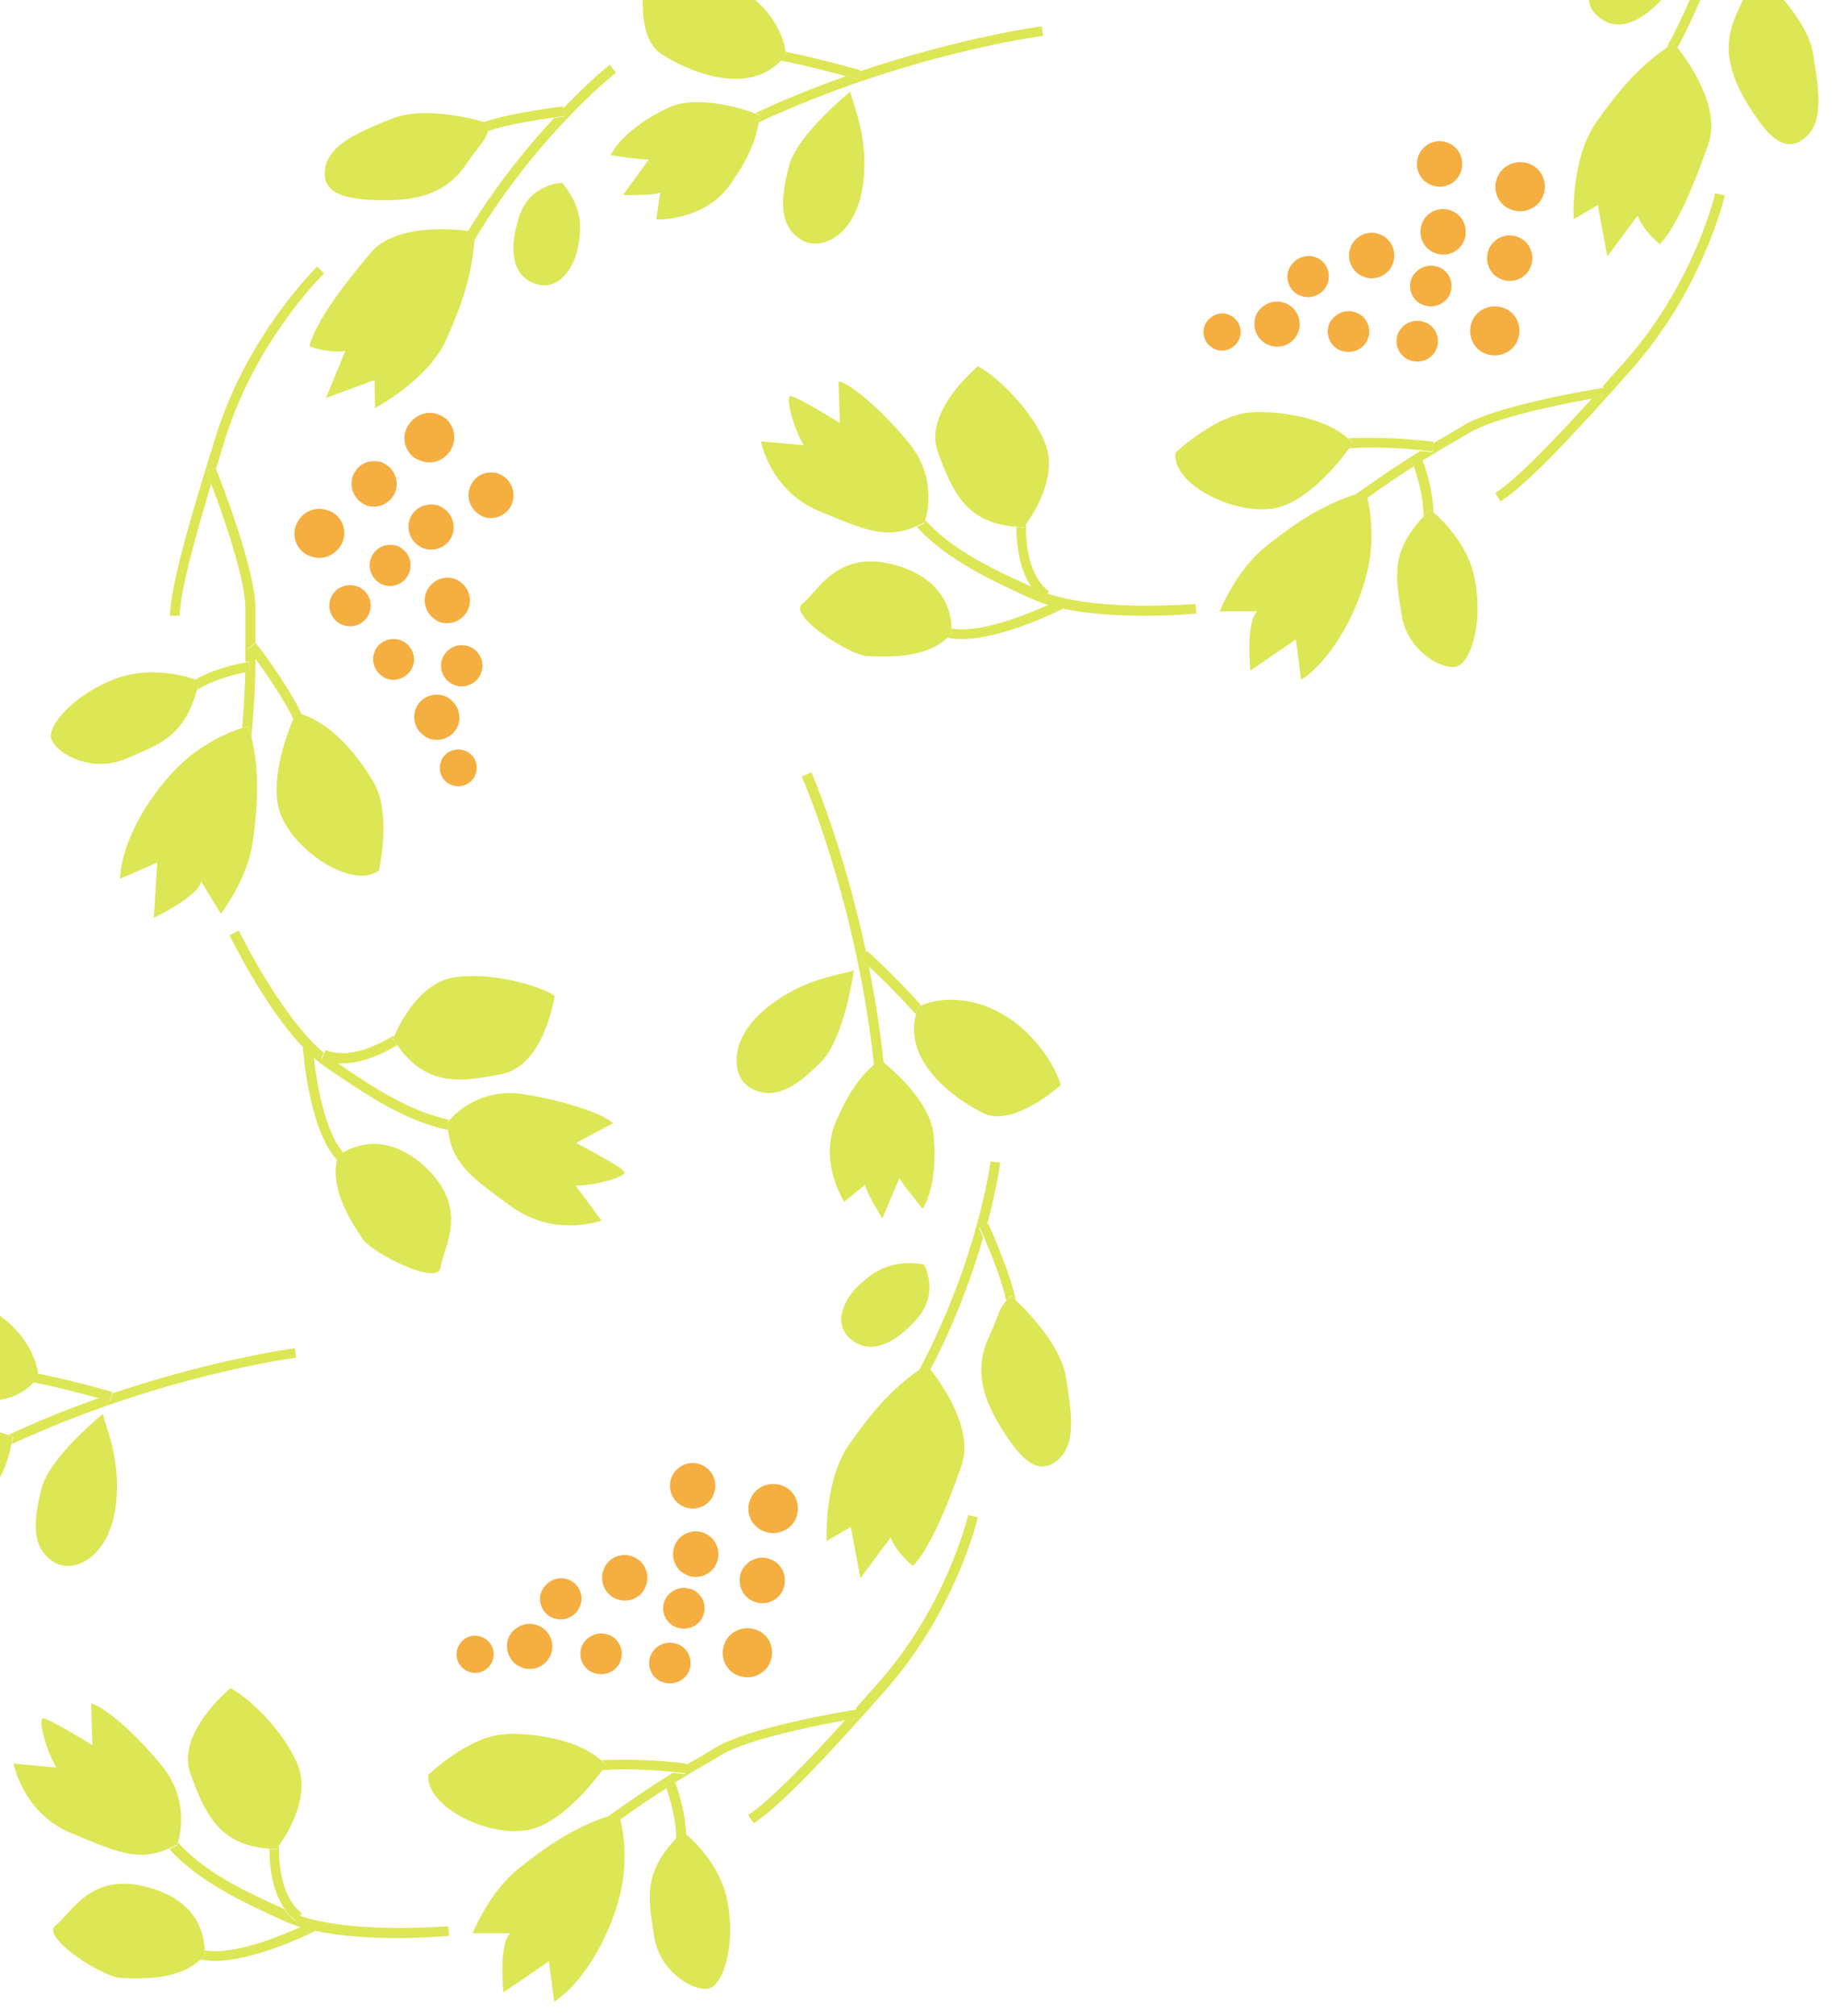 <?xml version="1.0" encoding="utf-8"?>
<!-- Generator: Adobe Illustrator 26.0.2, SVG Export Plug-In . SVG Version: 6.00 Build 0)  -->
<svg version="1.1" id="レイヤー_1" xmlns="http://www.w3.org/2000/svg" xmlns:xlink="http://www.w3.org/1999/xlink" x="0px"
	 y="0px" viewBox="0 0 420 460" style="enable-background:new 0 0 420 460;" xml:space="preserve">
<style type="text/css">
	.st0{fill:#DDE654;}
	.st1{fill:#F5AE40;}
</style>
<g>
	<path class="st0" d="M385.7,0l2.4,0c-1.5,3.5-3.2,7.2-5.2,10.9c-0.6-0.7-0.9-1.1-0.9-1.1c-0.5,0.4-1.1,0.7-1.6,1.1
		C382.4,7.2,384.2,3.5,385.7,0"/>
	<path class="st0" d="M391.5,44.1l2.2,0.5c0,0.2-5,21.4-21.3,39.7c-11.3,12.8-23.7,26.3-29.9,30.1l-1.2-1.9
		c4.6-2.9,13.5-12.1,22.1-21.6c1.8-0.3,3-0.5,3-0.5l-0.4-2.2c0,0-0.1,0-0.2,0c1.6-1.8,3.2-3.6,4.8-5.4
		C386.6,65,391.5,44.3,391.5,44.1"/>
	<path class="st0" d="M366.2,88.2l0.4,2.2c-0.1,0-1.2,0.2-3,0.5c-6.6,1.2-22.4,4.3-28.3,7.9c-1.6,1-3.1,1.8-4.6,2.7
		c-2,1.1-3.9,2.3-6,3.6c-0.2-0.4-0.3-0.7-0.3-0.7l-2.1,0.9c0,0,0.2,0.4,0.4,1.1c-2.9,1.9-6.3,4.1-10.6,7.2c-0.2-0.9-0.4-1.4-0.4-1.4
		c-0.8,0.2-1.6,0.4-2.4,0.7c6.6-4.7,11-7.6,14.9-10c1.7,0.2,2.7,0.3,2.8,0.3l0.2-2.1c0.8-0.5,1.5-0.9,2.3-1.3
		c1.5-0.9,2.9-1.7,4.5-2.7c7.6-4.6,29.4-8.2,31.9-8.6C366,88.2,366.1,88.2,366.2,88.2"/>
	<path class="st0" d="M324.4,104.3c0,0.1,0.1,0.3,0.3,0.7c0.7,1.8,2.4,6.9,2.5,11.9c-0.5-0.4-0.8-0.6-0.8-0.6c-0.5,0.5-1,1-1.5,1.5
		c0.1-4.5-1.5-9.4-2.2-11.5c-0.2-0.7-0.4-1.1-0.4-1.1L324.4,104.3"/>
	<path class="st0" d="M313,99.9c6.8,0,13.7,0.8,14.2,0.9l0,0.1L327,103c0,0-1.1-0.1-2.8-0.3c-2.7-0.3-7.1-0.6-11.4-0.6
		c-1.7,0-3.4,0.1-4.9,0.2c0.6-0.8,0.9-1.3,0.9-1.3c-0.3-0.3-0.6-0.7-1-1C309.5,99.9,311.2,99.9,313,99.9"/>
	<path class="st0" d="M211.2,118.7c6,6.5,14.1,10.6,24.3,15.2c0.3,0.5,0.7,1,1.1,1.4c0.5,0.5,0.9,0.9,1.5,1.3l0.9-1.2
		c6.4,2.2,15.4,2.8,22.6,2.8c6.4,0,11.2-0.4,11.3-0.4l0.2,2.2c-0.4,0-5.3,0.5-11.6,0.5c-5.7,0-12.7-0.3-18.7-1.6c0,0,0.1,0,0.1,0
		l-1-2c0,0-1,0.5-2.5,1.2c-1.2-0.4-2.2-0.8-3.3-1.2c-11.1-5-19.8-9.3-26.4-16.2c-0.1-0.2-0.3-0.3-0.4-0.5c0.5-0.2,1.1-0.5,1.7-0.8
		C211,119.2,211.1,119.1,211.2,118.7"/>
	<path class="st0" d="M234.2,119.6c-0.1,3.8,0.4,11.7,5.2,15.3l-0.4,0.6l-0.9,1.2c-0.5-0.4-1-0.8-1.5-1.3c-0.4-0.4-0.8-0.9-1.1-1.4
		c-3-4.3-3.5-10.2-3.5-13.7c0.6,0,1.1,0.1,1.7,0.1C233.7,120.3,233.9,120.1,234.2,119.6"/>
	<path class="st0" d="M241.9,136.8l1,2c0,0,0,0-0.1,0c-1.3,0.7-14.1,7-23.2,7c-1.2,0-2.3-0.1-3.3-0.3c0.3-0.3,0.6-0.6,0.9-0.9
		c0,0,0.1-0.4,0-1.2c0.8,0.1,1.6,0.2,2.4,0.2c6.5,0,15.5-3.7,19.7-5.6C240.9,137.3,241.9,136.8,241.9,136.8"/>
	<path class="st1" d="M347,37c0.9,0,1.8,0.2,2.6,0.6c2.8,1.4,3.8,4.8,2.4,7.6c-1,1.9-3,3-5,3c-0.9,0-1.8-0.2-2.6-0.6
		c-2.8-1.4-3.9-4.8-2.4-7.6C343,38.1,345,37,347,37"/>
	<path class="st1" d="M328.6,32.2c0.8,0,1.6,0.2,2.4,0.6c2.5,1.3,3.5,4.4,2.2,7c-0.9,1.8-2.7,2.8-4.6,2.8c-0.8,0-1.6-0.2-2.4-0.6
		c-2.5-1.3-3.5-4.4-2.2-7C325,33.2,326.8,32.2,328.6,32.2"/>
	<path class="st1" d="M329.4,47.7c0.8,0,1.6,0.2,2.4,0.6c2.5,1.3,3.5,4.4,2.2,7c-0.9,1.8-2.7,2.8-4.6,2.8c-0.8,0-1.6-0.2-2.4-0.6
		c-2.5-1.3-3.5-4.4-2.2-7C325.7,48.7,327.5,47.7,329.4,47.7"/>
	<path class="st1" d="M344.6,53.7c0.8,0,1.6,0.2,2.4,0.6c2.5,1.3,3.5,4.4,2.2,7c-0.9,1.8-2.7,2.8-4.6,2.8c-0.8,0-1.6-0.2-2.4-0.6
		c-2.5-1.3-3.5-4.4-2.2-7C340.9,54.8,342.7,53.7,344.6,53.7"/>
	<path class="st1" d="M341.2,69.9c0.9,0,1.8,0.2,2.6,0.6c2.8,1.4,3.8,4.8,2.4,7.6c-1,1.9-3,3-5,3c-0.9,0-1.8-0.2-2.6-0.6
		c-2.8-1.4-3.8-4.8-2.4-7.6C337.2,71,339.1,69.9,341.2,69.9"/>
	<path class="st1" d="M326.6,60.6c0.7,0,1.5,0.2,2.2,0.5c2.3,1.2,3.2,4,2,6.3c-0.8,1.6-2.5,2.5-4.2,2.5c-0.7,0-1.5-0.2-2.2-0.5
		c-2.3-1.2-3.2-4-2-6.3C323.3,61.6,324.9,60.6,326.6,60.6"/>
	<path class="st1" d="M323.5,73.2c0.7,0,1.5,0.2,2.2,0.5c2.3,1.2,3.2,4,2,6.3c-0.8,1.6-2.5,2.5-4.2,2.5c-0.7,0-1.5-0.2-2.2-0.5
		c-2.3-1.2-3.2-4-2-6.3C320.2,74.1,321.8,73.2,323.5,73.2"/>
	<path class="st1" d="M313.1,53.1c0.8,0,1.6,0.2,2.4,0.6c2.5,1.3,3.5,4.4,2.2,7c-0.9,1.8-2.7,2.8-4.6,2.8c-0.8,0-1.6-0.2-2.4-0.6
		c-2.5-1.3-3.5-4.4-2.2-7C309.4,54.2,311.2,53.1,313.1,53.1"/>
	<path class="st1" d="M298.7,58.4c0.7,0,1.5,0.2,2.1,0.5c2.3,1.2,3.2,4,2,6.3c-0.8,1.6-2.5,2.6-4.2,2.6c-0.7,0-1.5-0.2-2.2-0.5
		c-2.3-1.2-3.2-4-2-6.3C295.3,59.4,297,58.4,298.7,58.4"/>
	<path class="st1" d="M307.8,71c0.7,0,1.5,0.2,2.2,0.5c2.3,1.2,3.2,4,2,6.3c-0.8,1.6-2.5,2.5-4.2,2.5c-0.7,0-1.5-0.2-2.2-0.5
		c-2.3-1.2-3.2-4-2-6.3C304.5,72,306.1,71,307.8,71"/>
	<path class="st1" d="M291.5,68.8c0.8,0,1.6,0.2,2.4,0.6c2.5,1.3,3.5,4.4,2.2,6.9c-0.9,1.8-2.7,2.8-4.6,2.8c-0.8,0-1.6-0.2-2.4-0.6
		c-2.5-1.3-3.5-4.4-2.2-7C287.8,69.9,289.6,68.8,291.5,68.8"/>
	<path class="st1" d="M279,71.5c0.7,0,1.3,0.2,1.9,0.5c2.1,1.1,2.9,3.6,1.8,5.7c-0.7,1.4-2.2,2.3-3.8,2.3c-0.7,0-1.3-0.2-1.9-0.5
		c-2.1-1.1-2.9-3.6-1.8-5.7C276,72.4,277.5,71.5,279,71.5"/>
	<path class="st0" d="M397.8,0l9.4,0c2.9,3.5,6.1,8.1,6.7,12.5c1.4,8.7,2.4,15.6-2.1,19.1c-1.1,0.9-2.2,1.3-3.3,1.3
		c-3.2,0-6.2-3.7-9.5-9c-4.4-7.2-5.9-13.5-2.7-20.5C396.9,2.1,397.4,0.9,397.8,0"/>
	<path class="st0" d="M382,9.8c0,0,0.4,0.4,0.9,1.1c2.7,3.4,9.9,13.7,7.1,21.8c-3.4,9.8-7.2,18.8-11.1,23c0,0-3.6-2.7-5.1-6.5
		c0,0-6,8.1-6.9,9.3l-2.2-11.7l-5.5,3.2c0,0-0.7-13.7,5.1-22c5.4-7.7,9.8-12.7,16.1-17.1C381,10.5,381.5,10.1,382,9.8"/>
	<path class="st0" d="M326.4,116.3c0,0,0.3,0.2,0.8,0.6c2.1,1.8,7.9,7.4,9.4,15.1c1.9,9.6-0.6,18.1-3.5,19.8
		c-0.4,0.2-0.9,0.4-1.5,0.4c-3.7,0-10.6-4.4-11.7-12.1c-1.3-8.5-2.6-14.2,5.1-22.3C325.4,117.3,325.9,116.8,326.4,116.3"/>
	<path class="st0" d="M311.7,112.1c0,0,0.2,0.5,0.4,1.4c0.7,2.9,1.8,9.7-0.1,17.3c-2.5,10-8.6,20.2-15,24.3l-1.2-9.2l-10.4,7.1
		c0,0-1.1-11.3,1.6-13.5l-8.6,0c0,0,3.6-9.2,10.4-14.7c6.2-5,12.9-9.6,20.6-12C310.1,112.5,310.9,112.2,311.7,112.1"/>
	<path class="st0" d="M286.8,94c7.4,0,16.1,1.7,21,6.1c0.3,0.3,0.7,0.6,1,1c0,0-0.3,0.5-0.9,1.3c-2.5,3.4-9.8,12.4-17.2,13.6
		c-0.9,0.1-1.8,0.2-2.7,0.2c-9,0-20.4-6.4-19.7-12.9c0,0,9.6-9.1,17.7-9.2C286.2,94,286.5,94,286.8,94"/>
	<path class="st0" d="M198.8,128.1c1.8,0,3.8,0.3,6.1,1c11.1,3.3,12.3,11.3,12.3,14.3c0,0.7,0,1.2,0,1.2c-0.3,0.3-0.6,0.6-0.9,0.9
		c-4.1,3.8-10.2,4.3-14.6,4.3c-1.5,0-2.7-0.1-3.7-0.1c-3.9-0.1-18.4-9.3-14.8-12C186.2,135.4,189.7,128.1,198.8,128.1"/>
	<path class="st0" d="M223.2,83.6c3,1.3,11.9,8.9,15.4,17.6c2.9,7.4-2.6,15.9-4.4,18.4c-0.3,0.5-0.5,0.7-0.5,0.7
		c-0.6,0-1.2,0-1.7-0.1c-11.4-0.8-14.6-8-17.9-17C210.6,93.9,223.2,83.6,223.2,83.6"/>
	<path class="st0" d="M191.4,87c1.9,0.2,8.7,5.1,16,14c6.3,7.6,4.4,15.7,3.8,17.7c-0.1,0.3-0.2,0.5-0.2,0.5
		c-0.6,0.3-1.1,0.6-1.7,0.8c-2.2,1-4.3,1.5-6.4,1.5c-4.5,0-9.2-2.1-16.2-5c-11-4.7-13-15.8-13-15.8l9.8,0.9
		c-2.2-3.4-4.3-11-3.1-11.2c0,0,0,0,0.1,0c1.4,0,11.2,6.1,11.2,6.1L191.4,87"/>
	<path class="st0" d="M362.7,0l16.5,0c-3.3,3.5-6.7,5.6-9.8,5.6c-1.6,0-3.2-0.6-4.7-1.9C363.4,2.6,362.8,1.3,362.7,0"/>
	<path class="st0" d="M237.8,6l0.3,2.2c-0.3,0-31,4-64.9,19.7c0.1-0.6,0.2-1.2,0.3-1.7c0,0-0.4-0.2-1.1-0.4
		c7.1-3.3,14.1-6.1,20.7-8.4c1.6,0.4,2.5,0.7,2.5,0.7l0.6-1.8C219.7,8.4,237.6,6,237.8,6"/>
	<path class="st0" d="M179.3,11.8c9.6,2,16.9,4.2,17,4.2l-0.1,0.3l-0.6,1.8c0,0-0.9-0.3-2.5-0.7c-3-0.8-8.4-2.3-14.9-3.6
		c0.4-0.4,0.8-0.9,1.2-1.4C179.4,12.5,179.3,12.3,179.3,11.8"/>
	<path class="st0" d="M139.2,14.8l1.4,1.8c-0.2,0.1-17.8,14-32.4,38.3c0-0.6,0.1-1.3,0.1-1.9c0,0-0.5-0.1-1.5-0.2
		c6.6-10.8,13.8-19.6,19.7-25.9c1.4-0.2,2.3-0.3,2.3-0.3l-0.2-1.9C134.8,18.2,139.1,14.8,139.2,14.8"/>
	<path class="st0" d="M128.6,24.3l0,0.3l0.2,1.9c0,0-0.9,0.1-2.3,0.3c-3.5,0.5-10.4,1.5-15.1,3.1c0.1-0.5,0.3-1,0.4-1.7
		c0,0-0.5-0.2-1.3-0.4C117.3,25.6,128.1,24.3,128.6,24.3"/>
	<path class="st0" d="M72.4,60.8l1.6,1.6c-0.2,0.1-15.4,14.9-22.6,37.7c-0.7,2.2-1.4,4.6-2.1,6.9c0-0.1-0.1-0.2-0.1-0.2l-2.1,0.8
		c0,0,0.4,1.1,1.1,2.8c-3.7,12.4-7.1,24.7-7.2,30.1l-2.2,0c0.1-7.2,5.4-24.8,10.5-41.1C56.6,76.1,72.3,61,72.4,60.8"/>
	<path class="st0" d="M49.2,106.8c0,0,0,0.1,0.1,0.2c1,2.4,9,22.9,9,31.8c0,1.9,0,3.6,0,5.3c0,0.9,0,1.8,0,2.6l-1.7,1.3
		c0,0,0.7,0.9,1.7,2.2c0,4.6-0.2,9.9-0.9,17.9c-0.2-0.8-0.4-1.6-0.7-2.4c0,0-0.5,0.1-1.4,0.4c0.4-5.3,0.6-9.4,0.7-12.8
		c0.7-0.1,1.1-0.2,1.1-0.2l-0.3-2.2c-0.1,0-0.3,0-0.8,0.1c0-2.5,0-4.7,0-7c0-1.7,0-3.4,0-5.3c0-6.9-5.4-22-7.8-28.3
		c-0.7-1.7-1.1-2.8-1.1-2.8L49.2,106.8"/>
	<path class="st0" d="M56.8,151l0.3,2.2c0,0-0.4,0.1-1.1,0.2c-2.2,0.4-7.2,1.6-11,4c0.2-0.6,0.3-1.3,0.5-2c0,0-0.3-0.1-1-0.3
		c4.3-2.5,9.5-3.6,11.5-3.9C56.4,151,56.7,151,56.8,151"/>
	<path class="st0" d="M58.4,146.7c0.4,0.5,7.1,9.2,10.5,16.3c-0.4-0.1-0.9-0.2-1.3-0.3c0,0-0.2,0.5-0.6,1.4
		c-2.3-4.8-6.4-10.6-8.7-13.8c-1-1.4-1.6-2.2-1.7-2.2l1.7-1.3L58.4,146.7"/>
	<path class="st0" d="M54.5,212.3c0.1,0.2,9.6,19.7,19.4,27.9l-0.6,1.4c0.6,0.3,1.3,0.5,1.9,0.6c0.6,0.1,1.2,0.2,1.8,0.3
		c9.2,6.4,16.9,11.1,25.5,13c-0.2,0.3-0.3,0.4-0.3,0.4c0,0.6,0.1,1.3,0.1,1.9c-0.2,0-0.4-0.1-0.6-0.1c-9.3-2.1-17.4-7.4-27.5-14.3
		c-0.9-0.6-1.8-1.4-2.7-2.2c-0.2-1.6-0.3-2.7-0.3-2.7l-2.2,0.2c0,0,0,0.1,0,0.1c-8.8-9.4-16.2-24.6-16.6-25.4L54.5,212.3"/>
	<path class="st0" d="M90,236.2c-0.2,0.5-0.3,0.8-0.3,0.8c0.3,0.5,0.6,1,0.9,1.5c-2.8,1.7-7.6,4.1-12.4,4.1c-0.4,0-0.8,0-1.1,0
		c-0.6,0-1.2-0.1-1.8-0.3c-0.6-0.1-1.3-0.3-1.9-0.6l0.6-1.4l0.3-0.7c1.3,0.5,2.6,0.7,3.9,0.7C82.8,240.3,87.5,237.7,90,236.2"/>
	<path class="st0" d="M71.3,238.4c0,0,0.1,1.1,0.3,2.7c0.6,5.3,2.4,16.9,6.7,21.8c-0.6,0.4-1,0.6-1,0.6c-0.1,0.4-0.2,0.8-0.3,1.2
		c-6.4-6.6-7.8-24.5-7.9-26.1c0,0,0-0.1,0-0.1L71.3,238.4"/>
	<path class="st1" d="M98.1,94.2c1,0,2,0.3,2.9,0.8c2.7,1.6,3.5,5.1,1.8,7.8c-1.1,1.7-2.9,2.7-4.8,2.7c-1,0-2-0.3-3-0.8
		c-2.7-1.6-3.5-5.1-1.8-7.7C94.4,95.2,96.2,94.2,98.1,94.2"/>
	<path class="st1" d="M112.1,107.8c0.9,0,1.9,0.2,2.7,0.8c2.4,1.5,3.1,4.7,1.7,7.1c-1,1.6-2.7,2.5-4.4,2.5c-0.9,0-1.9-0.2-2.7-0.8
		c-2.4-1.5-3.2-4.7-1.7-7.1C108.6,108.7,110.3,107.8,112.1,107.8"/>
	<path class="st1" d="M98.4,115.1c0.9,0,1.9,0.2,2.7,0.8c2.4,1.5,3.2,4.7,1.7,7.1c-1,1.6-2.7,2.4-4.4,2.4c-0.9,0-1.9-0.2-2.7-0.8
		c-2.4-1.5-3.2-4.7-1.7-7.1C94.9,116,96.6,115.1,98.4,115.1"/>
	<path class="st1" d="M85.4,105.2c0.9,0,1.9,0.2,2.7,0.8c2.4,1.5,3.2,4.7,1.7,7.1c-1,1.6-2.7,2.5-4.4,2.5c-0.9,0-1.9-0.2-2.7-0.8
		c-2.4-1.5-3.2-4.7-1.7-7.1C82,106,83.7,105.2,85.4,105.2"/>
	<path class="st1" d="M72.9,116.1c1,0,2,0.3,3,0.8c2.7,1.6,3.5,5.1,1.8,7.7c-1.1,1.7-2.9,2.7-4.8,2.7c-1,0-2-0.3-3-0.8
		c-2.7-1.6-3.5-5.1-1.8-7.7C69.2,117,71,116.1,72.9,116.1"/>
	<path class="st1" d="M89.1,124.3c0.8,0,1.7,0.2,2.4,0.7c2.2,1.4,2.9,4.2,1.5,6.5c-0.9,1.4-2.4,2.2-4,2.2c-0.8,0-1.7-0.2-2.4-0.7
		c-2.2-1.4-2.9-4.3-1.5-6.5C86,125.1,87.5,124.3,89.1,124.3"/>
	<path class="st1" d="M79.9,133.5c0.8,0,1.7,0.2,2.5,0.7c2.2,1.4,2.9,4.2,1.5,6.5c-0.9,1.4-2.4,2.2-4,2.2c-0.8,0-1.7-0.2-2.5-0.7
		c-2.2-1.4-2.9-4.3-1.5-6.5C76.8,134.2,78.4,133.5,79.9,133.5"/>
	<path class="st1" d="M102.1,131.8c0.9,0,1.9,0.2,2.7,0.8c2.4,1.5,3.2,4.7,1.7,7.1c-1,1.6-2.7,2.5-4.4,2.5c-0.9,0-1.9-0.2-2.7-0.8
		c-2.4-1.5-3.2-4.7-1.7-7.1C98.7,132.7,100.4,131.8,102.1,131.8"/>
	<path class="st1" d="M105.4,147.2c0.8,0,1.7,0.2,2.5,0.7c2.2,1.4,2.9,4.2,1.5,6.5c-0.9,1.4-2.4,2.2-4,2.2c-0.8,0-1.7-0.2-2.5-0.7
		c-2.2-1.4-2.9-4.2-1.5-6.5C102.3,148,103.8,147.2,105.4,147.2"/>
	<path class="st1" d="M89.8,145.8c0.8,0,1.7,0.2,2.5,0.7c2.2,1.4,2.9,4.3,1.5,6.4c-0.9,1.4-2.4,2.2-4,2.2c-0.8,0-1.7-0.2-2.4-0.7
		c-2.2-1.4-2.9-4.3-1.5-6.5C86.7,146.6,88.3,145.8,89.8,145.8"/>
	<path class="st1" d="M99.7,158.5c0.9,0,1.9,0.2,2.7,0.8c2.4,1.5,3.2,4.7,1.7,7.1c-1,1.6-2.7,2.4-4.4,2.4c-0.9,0-1.9-0.2-2.7-0.8
		c-2.4-1.5-3.2-4.7-1.7-7.1C96.3,159.3,98,158.5,99.7,158.5"/>
	<path class="st1" d="M104.6,171c0.8,0,1.5,0.2,2.2,0.6c2,1.2,2.6,3.8,1.4,5.8c-0.8,1.3-2.2,2-3.6,2c-0.8,0-1.5-0.2-2.2-0.6
		c-2-1.2-2.6-3.8-1.4-5.8C101.8,171.7,103.2,171,104.6,171"/>
	<path class="st0" d="M146.7,0l25.7,0c5.4,4.7,6.7,9.9,6.9,11.8c0.1,0.5,0.1,0.7,0.1,0.7c-0.4,0.5-0.8,0.9-1.2,1.4
		c-2.9,3-6.6,4.1-10.3,4.1c-6.4,0-13.1-3.2-17-5.7C147.3,9.8,146.6,4.4,146.7,0"/>
	<path class="st0" d="M159.3,23.3c5.3,0,10.8,1.7,13.1,2.6c0.7,0.3,1.1,0.4,1.1,0.4c-0.1,0.5-0.2,1.1-0.3,1.7
		c-0.6,3.3-2,7.9-6.9,14.6c-5.4,7.2-14.7,7.5-16.3,7.5c-0.1,0-0.2,0-0.2,0l0.9-6.2c-0.9,0.6-5.2,0.6-7.3,0.6c-0.7,0-1.2,0-1.2,0
		l5.9-8.1c-0.1,0-0.2,0-0.4,0c-2.1,0-8.3-1-8.3-1c1.8-3.7,6.9-7.9,13.1-10.8C154.5,23.6,156.9,23.3,159.3,23.3"/>
	<path class="st0" d="M194.1,20.9c0.4,2.6,4.5,10.7,2.8,21.8c-1.4,9-6.7,12.9-10.8,12.9c-1,0-1.9-0.2-2.7-0.6
		c-5.9-3.2-5.2-9.8-3.3-17.1C181.9,30.7,194.1,20.9,194.1,20.9"/>
	<path class="st0" d="M97.1,25.8c5.4,0,10.9,1.3,13.4,2c0.8,0.2,1.3,0.4,1.3,0.4c-0.1,0.6-0.2,1.2-0.4,1.7c-0.7,2.5-2.1,3.3-5,7.6
		c-4.2,6.2-10.3,8.2-18.4,8.2c-0.2,0-0.4,0-0.6,0c-8.4-0.1-14-1.4-13.2-7.1C75,33,81.5,30.3,89.6,27C91.8,26.2,94.4,25.8,97.1,25.8"
		/>
	<path class="st0" d="M100.8,52.3c2.5,0,4.7,0.2,6.1,0.4c0.9,0.1,1.5,0.2,1.5,0.2c0,0.6-0.1,1.3-0.1,1.9c-0.6,7.7-2.6,14.1-6.4,22.6
		c-4.1,9.3-16.3,15.7-16.3,15.7l-0.1-6.4l-11.1,4.1c0.6-1.4,4.4-10.7,4.4-10.7c-0.6,0.1-1.2,0.1-1.9,0.1c-3.3,0-6.3-1.2-6.3-1.2
		c1.5-5.5,7.3-13.4,14-21.3C88.2,53.3,95.3,52.3,100.8,52.3"/>
	<path class="st0" d="M34.7,153.4c4.4,0,8.1,1,9.8,1.6c0.6,0.2,1,0.3,1,0.3c-0.2,0.7-0.3,1.4-0.5,2c-3,10.8-8.6,12.6-16.5,15.9
		c-1.9,0.8-3.8,1.1-5.6,1.1c-6.2,0-11.3-3.9-11.3-6.4c0-3.3,6.1-9.9,15.2-13.2C29.5,153.8,32.2,153.4,34.7,153.4"/>
	<path class="st0" d="M56.7,165.8c0.3,0.8,0.5,1.6,0.7,2.4c1.9,7.8,1.4,16,0.3,23.8c-1.2,8.7-7.3,16.5-7.3,16.5l-4.5-7.4
		c-0.5,3.4-10.8,8.3-10.8,8.3l0.8-12.6l-8.5,3.7c0.2-7.6,5.8-18.1,13.1-25.4c5.5-5.5,11.9-8.1,14.7-9
		C56.1,165.9,56.7,165.8,56.7,165.8"/>
	<path class="st0" d="M67.6,162.7c0.4,0.1,0.9,0.2,1.3,0.3c6.6,2,12.7,9.1,16.5,15.7c4,7,1.1,19.9,1.1,19.9
		c-1.1,0.8-2.4,1.2-3.9,1.2c-6.5,0-15.7-6.8-18.5-13.9c-2.8-7,1.2-17.9,2.8-21.8C67.3,163.2,67.6,162.7,67.6,162.7"/>
	<path class="st0" d="M85.3,261c3.3,0,7.3,1.2,11.6,5.1c10.6,9.8,4.2,18.6,3.7,23c-0.1,1-0.9,1.4-2.1,1.4c-4.4,0-14.2-5.4-15.8-7.9
		c-2-3.1-7.3-10.6-5.8-17.8c0.1-0.4,0.2-0.8,0.3-1.2c0,0,0.3-0.3,1-0.6C79.6,262.2,82.1,261,85.3,261"/>
	<path class="st0" d="M108,222.7c8.1,0,16.4,2.9,18.6,4.5c0,0-2.3,16.1-12.2,17.9c-3.3,0.6-6.5,1.2-9.4,1.2
		c-5.4,0-10.1-1.8-14.3-7.8c-0.3-0.5-0.6-0.9-0.9-1.5c0,0,0.1-0.3,0.3-0.8c1.2-2.8,5.7-11.9,13.5-13.2
		C105,222.8,106.5,222.7,108,222.7"/>
	<path class="st0" d="M116.5,249.4c1,0,2.1,0.1,3.2,0.3c11.3,1.8,19,5.1,20.2,6.6l-8.4,4.5c0,0,10.5,5.4,11,6.6
		c0.5,1.1-6.6,3.1-10.7,3.1c-0.2,0-0.3,0-0.4,0l5.9,8c0,0-3,1.1-7.3,1.1c-3.7,0-8.4-0.9-13-4.1c-9-6.5-13.8-9.9-14.7-17.5
		c-0.1-0.6-0.1-1.2-0.1-1.9c0,0,0.1-0.1,0.3-0.4C103.8,254.1,108.6,249.4,116.5,249.4"/>
	<path class="st0" d="M128.3,41.7c5.3,6.3,4.3,11.6,3.4,15.7c-0.6,2.5-3,7.7-7.4,7.7c-0.6,0-1.2-0.1-1.9-0.3
		c-5.6-1.7-6.3-7.9-3.9-15.4C120.9,41.9,128.3,41.7,128.3,41.7"/>
	<path class="st0" d="M185.2,176.2c0.1,0.2,7.3,16.7,12.5,41.1l-1.3,1.4c0,0,0.7,0.7,1.9,1.8c1.4,6.9,2.6,14.3,3.4,22.1
		c-0.6-0.5-0.9-0.7-0.9-0.7c-0.4,0.3-0.8,0.7-1.3,1.1c-4-37.2-16.3-65.5-16.5-65.8L185.2,176.2"/>
	<path class="st0" d="M198,217c0.1,0.1,5.7,5.1,12.3,12.4c-0.4,0.2-0.7,0.3-0.7,0.3c-0.2,0.6-0.4,1.1-0.6,1.7
		c-4.4-4.9-8.4-8.8-10.7-10.9c-1.2-1.1-1.9-1.8-1.9-1.8l1.3-1.4L198,217"/>
	<path class="st0" d="M226.1,265l2.2,0.3c0,0.1-0.7,5.6-3,14.1l-1.8,0.8c0,0,0.4,0.9,0.9,2.2c-2.4,8.3-6.2,19-12.1,30.2
		c-0.6-0.7-0.9-1.1-0.9-1.1c-0.5,0.4-1.1,0.7-1.6,1.1C223.2,287.4,226.1,265.2,226.1,265"/>
	<path class="st0" d="M225.6,279.2c0.2,0.5,4.7,10.4,6.3,17.4c-0.6-0.6-1-1-1-1c-0.5,0.4-0.9,0.8-1.2,1.2
		c-1.1-4.9-3.7-11.3-5.1-14.5c-0.6-1.3-0.9-2.1-0.9-2.2l1.8-0.8L225.6,279.2"/>
	<path class="st0" d="M221,345.7l2.2,0.5c0,0.2-5,21.4-21.3,39.7c-11.3,12.8-23.7,26.3-29.9,30.1l-1.2-1.9
		c4.6-2.9,13.5-12.1,22.1-21.6c1.8-0.3,3-0.5,3-0.5l-0.4-2.2c0,0-0.1,0-0.2,0c1.6-1.8,3.2-3.6,4.8-5.4
		C216.1,366.6,220.9,346,221,345.7"/>
	<path class="st0" d="M195.6,389.8l0.4,2.2c-0.1,0-1.2,0.2-3,0.5c-6.6,1.2-22.4,4.3-28.3,7.9c-1.6,1-3.1,1.8-4.6,2.7
		c-2,1.1-3.9,2.3-6,3.6c-0.2-0.4-0.3-0.7-0.3-0.7l-2.1,0.9c0,0,0.2,0.4,0.4,1.1c-2.9,1.9-6.3,4.1-10.6,7.2c-0.2-0.9-0.4-1.4-0.4-1.4
		c-0.8,0.2-1.6,0.4-2.4,0.7c6.6-4.7,11-7.6,14.9-10c1.7,0.2,2.7,0.3,2.8,0.3l0.2-2.1c0.8-0.5,1.5-0.9,2.3-1.3
		c1.5-0.9,2.9-1.7,4.5-2.7c7.6-4.6,29.3-8.2,31.9-8.6C195.5,389.9,195.6,389.8,195.6,389.8"/>
	<path class="st0" d="M153.8,406c0,0.1,0.1,0.3,0.3,0.7c0.7,1.8,2.4,6.9,2.5,11.9c-0.5-0.4-0.8-0.6-0.8-0.6c-0.5,0.5-1,1-1.5,1.5
		c0.1-4.5-1.5-9.4-2.2-11.5c-0.2-0.7-0.4-1.1-0.4-1.1L153.8,406"/>
	<path class="st0" d="M142.5,401.5c6.8,0,13.7,0.8,14.2,0.9l0,0.1l-0.2,2.1c0,0-1.1-0.1-2.8-0.3c-2.7-0.3-7.1-0.6-11.4-0.6
		c-1.7,0-3.4,0.1-4.9,0.2c0.6-0.8,0.9-1.3,0.9-1.3c-0.3-0.3-0.6-0.7-1-1C138.9,401.6,140.7,401.5,142.5,401.5"/>
	<path class="st0" d="M40.6,420.4c6,6.5,14,10.6,24.3,15.2c0.3,0.5,0.7,1,1.1,1.4c0.5,0.5,0.9,0.9,1.5,1.3l0.9-1.2
		c6.4,2.2,15.4,2.8,22.6,2.8c6.4,0,11.2-0.4,11.3-0.4l0.2,2.2c-0.4,0-5.3,0.5-11.6,0.5c-5.7,0-12.7-0.3-18.7-1.6c0,0,0.1,0,0.1,0
		l-1-2c0,0-1,0.5-2.5,1.2c-1.2-0.4-2.2-0.8-3.3-1.2c-11.1-5-19.8-9.3-26.4-16.2c-0.1-0.2-0.3-0.3-0.4-0.5c0.5-0.2,1.1-0.5,1.7-0.8
		C40.5,420.9,40.5,420.7,40.6,420.4"/>
	<path class="st0" d="M63.7,421.2c-0.1,3.8,0.4,11.7,5.2,15.3l-0.4,0.6l-0.9,1.2c-0.5-0.4-1-0.8-1.5-1.3c-0.4-0.4-0.8-0.9-1.1-1.4
		c-3-4.3-3.5-10.2-3.5-13.7c0.6,0,1.1,0.1,1.7,0.1C63.1,421.9,63.3,421.7,63.7,421.2"/>
	<path class="st0" d="M71.4,438.4l1,2c0,0,0,0-0.1,0c-1.3,0.7-14.1,7-23.2,7c-1.2,0-2.3-0.1-3.3-0.3c0.3-0.3,0.6-0.6,0.9-0.9
		c0,0,0.1-0.4,0-1.2c0.8,0.1,1.6,0.2,2.4,0.2c6.5,0,15.5-3.7,19.7-5.6C70.4,438.9,71.3,438.4,71.4,438.4"/>
	<path class="st1" d="M176.5,338.6c0.9,0,1.8,0.2,2.6,0.6c2.8,1.4,3.8,4.8,2.4,7.6c-1,1.9-3,3-5,3c-0.9,0-1.8-0.2-2.6-0.6
		c-2.8-1.4-3.9-4.8-2.4-7.6C172.5,339.7,174.4,338.6,176.5,338.6"/>
	<path class="st1" d="M158.1,333.8c0.8,0,1.6,0.2,2.4,0.6c2.5,1.3,3.5,4.4,2.2,7c-0.9,1.8-2.7,2.8-4.6,2.8c-0.8,0-1.6-0.2-2.4-0.6
		c-2.5-1.3-3.5-4.4-2.2-7C154.4,334.9,156.2,333.8,158.1,333.8"/>
	<path class="st1" d="M158.8,349.4c0.8,0,1.6,0.2,2.4,0.6c2.5,1.3,3.5,4.4,2.2,7c-0.9,1.8-2.7,2.8-4.6,2.8c-0.8,0-1.6-0.2-2.4-0.6
		c-2.5-1.3-3.5-4.4-2.2-7C155.1,350.4,157,349.4,158.8,349.4"/>
	<path class="st1" d="M174,355.4c0.8,0,1.6,0.2,2.4,0.6c2.5,1.3,3.5,4.4,2.2,7c-0.9,1.8-2.7,2.8-4.6,2.8c-0.8,0-1.6-0.2-2.4-0.6
		c-2.5-1.3-3.5-4.4-2.2-7C170.4,356.4,172.2,355.4,174,355.4"/>
	<path class="st1" d="M170.6,371.5c0.9,0,1.8,0.2,2.6,0.6c2.8,1.4,3.8,4.8,2.4,7.6c-1,1.9-3,3-5,3c-0.9,0-1.8-0.2-2.6-0.6
		c-2.8-1.4-3.8-4.8-2.4-7.6C166.6,372.6,168.6,371.5,170.6,371.5"/>
	<path class="st1" d="M156.1,362.3c0.7,0,1.5,0.2,2.2,0.5c2.3,1.2,3.2,4,2,6.3c-0.8,1.6-2.5,2.5-4.2,2.5c-0.7,0-1.5-0.2-2.2-0.5
		c-2.3-1.2-3.2-4-2-6.3C152.8,363.2,154.4,362.3,156.1,362.3"/>
	<path class="st1" d="M152.9,374.8c0.7,0,1.5,0.2,2.2,0.5c2.3,1.2,3.2,4,2,6.3c-0.8,1.6-2.5,2.5-4.2,2.5c-0.7,0-1.5-0.2-2.2-0.5
		c-2.3-1.2-3.2-4-2-6.3C149.6,375.7,151.3,374.8,152.9,374.8"/>
	<path class="st1" d="M142.6,354.8c0.8,0,1.6,0.2,2.4,0.6c2.5,1.3,3.5,4.4,2.2,7c-0.9,1.8-2.7,2.8-4.6,2.8c-0.8,0-1.6-0.2-2.4-0.6
		c-2.5-1.3-3.5-4.4-2.2-7C138.9,355.8,140.7,354.8,142.6,354.8"/>
	<path class="st1" d="M128.1,360.1c0.7,0,1.5,0.2,2.1,0.5c2.3,1.2,3.2,4,2,6.3c-0.8,1.6-2.5,2.6-4.2,2.6c-0.7,0-1.5-0.2-2.2-0.5
		c-2.3-1.2-3.2-4-2-6.3C124.8,361,126.4,360.1,128.1,360.1"/>
	<path class="st1" d="M137.2,372.7c0.7,0,1.5,0.2,2.2,0.5c2.3,1.2,3.2,4,2,6.3c-0.8,1.6-2.5,2.5-4.2,2.5c-0.7,0-1.5-0.2-2.2-0.5
		c-2.3-1.2-3.2-4-2-6.3C133.9,373.6,135.6,372.7,137.2,372.7"/>
	<path class="st1" d="M120.9,370.5c0.8,0,1.6,0.2,2.4,0.6c2.5,1.3,3.5,4.4,2.2,6.9c-0.9,1.8-2.7,2.8-4.6,2.8c-0.8,0-1.6-0.2-2.4-0.6
		c-2.5-1.3-3.5-4.4-2.2-7C117.3,371.5,119.1,370.5,120.9,370.5"/>
	<path class="st1" d="M108.5,373.2c0.7,0,1.3,0.2,1.9,0.5c2.1,1.1,2.9,3.6,1.8,5.7c-0.7,1.4-2.2,2.3-3.8,2.3c-0.7,0-1.3-0.2-1.9-0.5
		c-2.1-1.1-2.9-3.6-1.8-5.7C105.5,374,106.9,373.2,108.5,373.2"/>
	<path class="st0" d="M217.1,228.1c3.2,0,7.2,0.7,11.7,3.3c7.3,4,12.4,12.3,13.3,16.2c0,0-7.8,7.1-14.4,7.1c-1.1,0-2.2-0.2-3.2-0.7
		c-6.6-3.2-18.4-11.8-15.4-22.6c0.1-0.6,0.3-1.1,0.6-1.7c0,0,0.2-0.1,0.7-0.3C211.4,228.9,213.8,228.1,217.1,228.1"/>
	<path class="st0" d="M200.9,241.8c0,0,0.3,0.3,0.9,0.7c2.7,2.2,10.6,9.2,11.3,16.5c0.7,6.9-0.3,13.4-2.5,16.8c0,0-4.6-5.6-5.3-7
		l-3.9,9.2c0,0-3.9-6.3-3.9-7.7l-4.8,3.9c0,0-5.8-8.9-2-18c3.2-7.7,6.4-11.2,8.9-13.4C200.1,242.5,200.5,242.1,200.9,241.8"/>
	<path class="st0" d="M194.9,221.4c0,0-2.1,15.4-7.4,20.8c-3.9,3.9-7.8,7.2-12,7.2c-1.4,0-2.9-0.4-4.4-1.3c-4-2.4-5-10.7,3.6-17.9
		C183.4,223,192.4,222.4,194.9,221.4"/>
	<path class="st0" d="M230.9,295.7c0,0,0.4,0.3,1,1c2.8,2.7,10.3,10.4,11.4,17.5c1.4,8.7,2.4,15.6-2.1,19.1
		c-1.1,0.9-2.2,1.3-3.3,1.3c-3.2,0-6.2-3.7-9.5-9c-4.4-7.2-5.9-13.5-2.7-20.5c2.2-4.7,2.2-6.3,3.9-8.2
		C230,296.5,230.4,296.1,230.9,295.7"/>
	<path class="st0" d="M211.5,311.4c0,0,0.4,0.4,0.9,1.1c2.7,3.4,9.9,13.7,7.1,21.8c-3.4,9.8-7.2,18.8-11.1,23c0,0-3.6-2.7-5.1-6.5
		c0,0-6,8.1-6.9,9.3l-2.2-11.7l-5.5,3.2c0,0-0.7-13.7,5.1-22c5.4-7.7,9.8-12.7,16.1-17.1C210.4,312.1,211,311.8,211.5,311.4"/>
	<path class="st0" d="M155.8,417.9c0,0,0.3,0.2,0.8,0.6c2.1,1.8,7.9,7.4,9.4,15.1c1.9,9.6-0.6,18.1-3.5,19.8
		c-0.4,0.2-0.9,0.4-1.5,0.4c-3.7,0-10.6-4.4-11.7-12.1c-1.3-8.5-2.6-14.2,5.1-22.3C154.8,418.9,155.3,418.4,155.8,417.9"/>
	<path class="st0" d="M141.2,413.7c0,0,0.2,0.5,0.4,1.4c0.7,2.9,1.8,9.7-0.1,17.3c-2.5,10-8.6,20.2-15,24.3l-1.2-9.2l-10.4,7.1
		c0,0-1.1-11.3,1.6-13.5l-8.6,0c0,0,3.6-9.2,10.4-14.7c6.2-5,12.9-9.6,20.6-12C139.5,414.1,140.3,413.9,141.2,413.7"/>
	<path class="st0" d="M116.3,395.6c7.4,0,16.1,1.7,21,6.1c0.3,0.3,0.7,0.6,1,1c0,0-0.3,0.5-0.9,1.3c-2.5,3.4-9.8,12.4-17.2,13.6
		c-0.9,0.1-1.8,0.2-2.7,0.2c-9,0-20.4-6.4-19.7-12.9c0,0,9.6-9.1,17.7-9.2C115.7,395.6,116,395.6,116.3,395.6"/>
	<path class="st0" d="M28.3,429.8c1.8,0,3.8,0.3,6.1,1C45.5,434,46.7,442,46.7,445c0,0.7,0,1.2,0,1.2c-0.3,0.3-0.6,0.6-0.9,0.9
		c-4.1,3.8-10.2,4.3-14.6,4.3c-1.5,0-2.7-0.1-3.7-0.1c-3.9-0.1-18.4-9.3-14.8-12C15.7,437.1,19.2,429.8,28.3,429.8"/>
	<path class="st0" d="M52.6,385.2c3,1.3,11.9,8.9,15.4,17.6c2.9,7.4-2.6,15.9-4.4,18.4c-0.3,0.5-0.5,0.7-0.5,0.7
		c-0.6,0-1.2,0-1.7-0.1c-11.4-0.8-14.6-8-17.9-17C40,395.5,52.6,385.2,52.6,385.2"/>
	<path class="st0" d="M20.8,388.7c1.9,0.2,8.7,5.1,16,14c6.3,7.6,4.4,15.7,3.8,17.7c-0.1,0.3-0.2,0.5-0.2,0.5
		c-0.6,0.3-1.1,0.6-1.7,0.8c-2.2,1-4.3,1.5-6.4,1.5c-4.5,0-9.2-2.1-16.2-5c-11-4.7-13-15.8-13-15.8l9.8,0.9
		c-2.2-3.4-4.3-11-3.1-11.2c0,0,0,0,0.1,0c1.4,0,11.2,6.1,11.2,6.1L20.8,388.7"/>
	<path class="st0" d="M207.6,288.2c1,0,2.1,0.1,3.3,0.3c0,0,3.7,6.4-1.6,12.4c-3.5,4-7.2,6.4-10.6,6.4c-1.6,0-3.2-0.6-4.7-1.9
		c-4.3-3.9-0.5-9.7,1.6-11.7C198.2,291.2,201.6,288.2,207.6,288.2"/>
	<path class="st0" d="M67.3,307.6l0.3,2.2c-0.3,0-31,4-64.9,19.7c0.1-0.6,0.2-1.2,0.3-1.7c0,0-0.4-0.2-1.1-0.4
		c7.1-3.3,14.1-6.1,20.7-8.4c1.6,0.4,2.5,0.7,2.5,0.7l0.6-1.8C49.2,310,67,307.7,67.3,307.6"/>
	<path class="st0" d="M8.7,313.4c9.6,2,16.9,4.2,17,4.2l-0.1,0.3l-0.6,1.8c0,0-0.9-0.3-2.5-0.7c-3-0.8-8.4-2.3-14.9-3.6
		c0.4-0.4,0.8-0.9,1.2-1.4C8.8,314.1,8.8,313.9,8.7,313.4"/>
	<path class="st0" d="M0,300.2c7,5.1,8.4,11.2,8.7,13.2c0.1,0.5,0.1,0.7,0.1,0.7c-0.4,0.5-0.8,0.9-1.2,1.4c-2.2,2.3-4.9,3.5-7.7,3.9
		L0,300.2"/>
	<path class="st0" d="M0,326.8c0.7,0.2,1.3,0.4,1.8,0.6c0.7,0.3,1.1,0.4,1.1,0.4c-0.1,0.5-0.2,1.1-0.3,1.7c-0.4,2.1-1,4.6-2.7,7.8
		L0,326.8"/>
	<path class="st0" d="M23.5,322.6c0.4,2.6,4.5,10.7,2.8,21.8c-1.4,9-6.7,12.9-10.8,12.9c-1,0-1.9-0.2-2.7-0.6
		c-5.9-3.2-5.2-9.8-3.3-17.1C11.4,332.3,23.5,322.6,23.5,322.6"/>
</g>
</svg>
